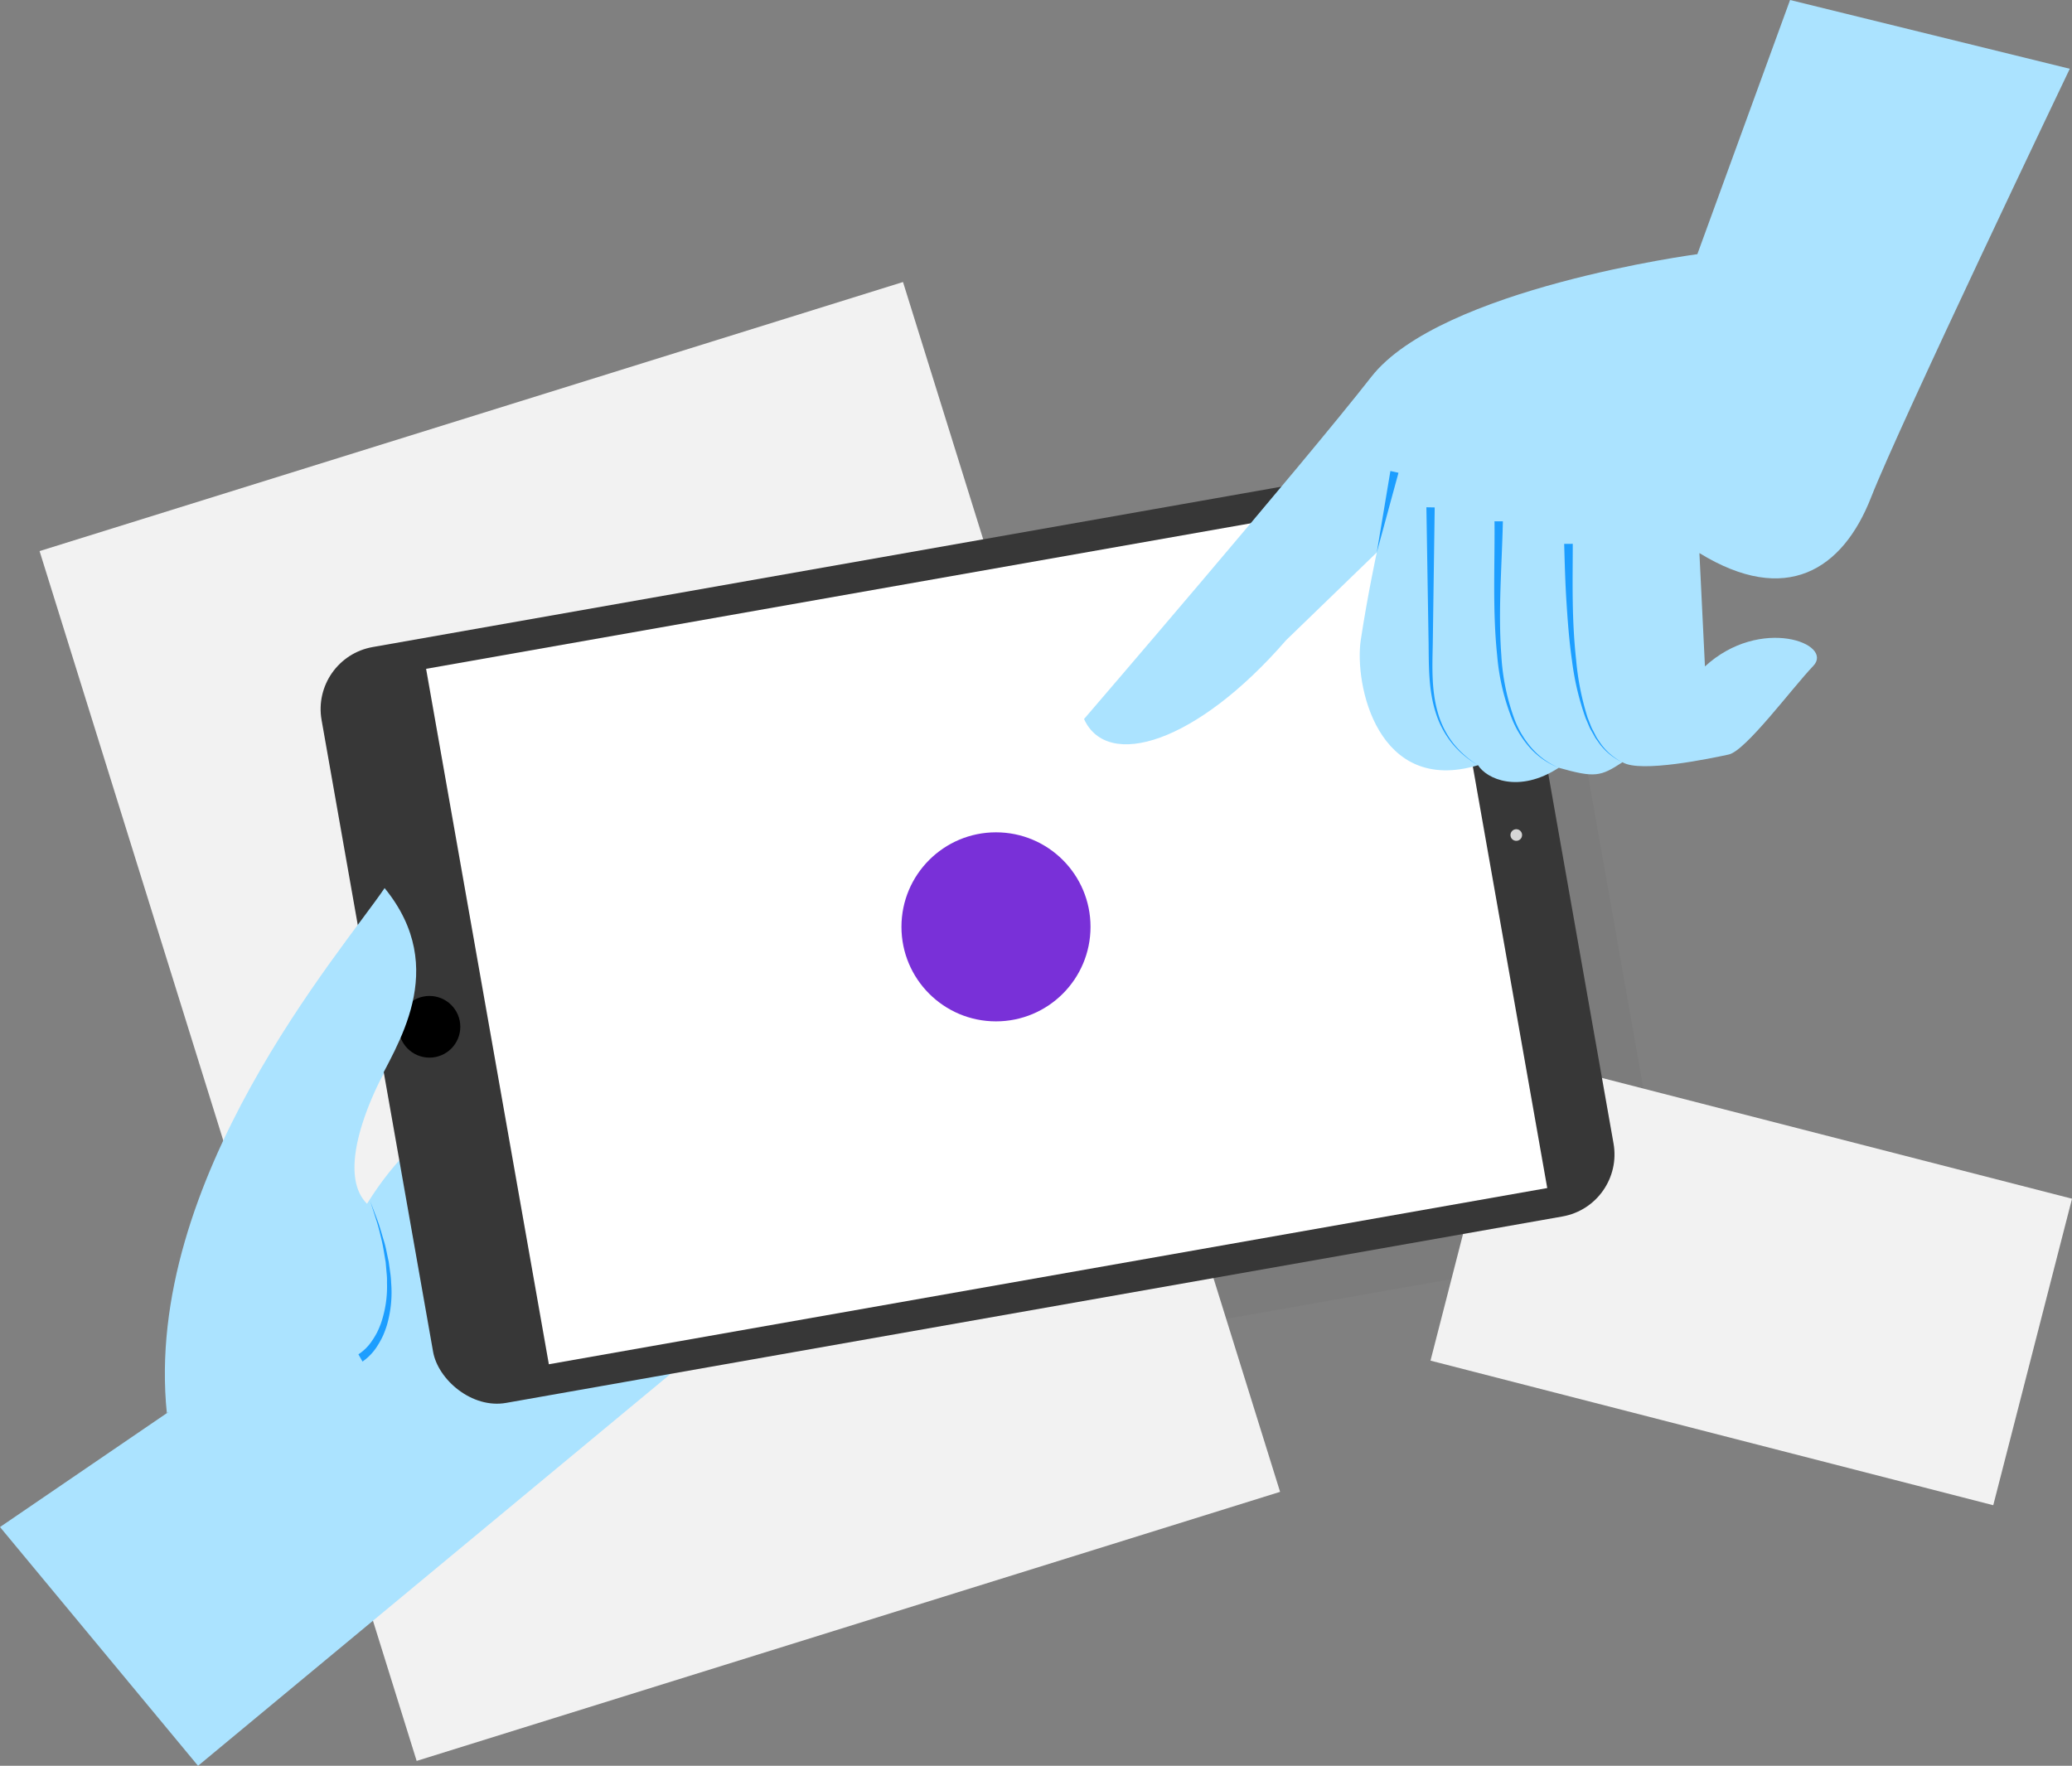 <svg width="374.15" height="318.89" version="1.1" viewBox="0 0 374.15 318.89" xmlns="http://www.w3.org/2000/svg">
 <rect x="0" y="0" width="374.15" height="318.89" fill="#808080" stroke="none"/>
 <defs>
  <style>.cls-1,.cls-5{fill:#373737;}.cls-1{opacity:0.05;}.cls-2{fill:#f2f2f2;}.cls-3{fill:#abe3ff;}.cls-4{fill:#1d9eff;}.cls-6{fill:#d6d6d6;}.cls-7{fill:#fff;}.cls-8{fill:#7930d8;}</style>
 </defs>
 <g transform="translate(-269.39,-124.15)" data-name="Calque 35">
  <rect class="cls-1" transform="rotate(-10.01 452.26 298.73)" x="344.12" y="229.44" width="216.45" height="138.61" rx="11.38" fill="#373737" opacity=".05"/>
 </g>
 <g transform="translate(-269.39,-124.15)" fill="#f2f2f2" data-name="Calque 36">
  <rect class="cls-2" transform="rotate(14.41 585.57 355.21)" x="533.17" y="326.66" width="104.92" height="57.15"/>
  <rect class="cls-2" transform="rotate(-17.31 388.62 308.63)" x="306.89" y="194.17" width="163.31" height="228.85"/>
 </g>
 <g transform="translate(-269.39,-124.15)" data-name="Calque 33">
  <path class="cls-3" d="m269.39 399.92 30.35-20.72c-4.32-42.19 31.57-83.38 39.32-94.86 12 14.7 1.88 28.71-1.56 36s-6.25 16.81-1.83 21.2c6.31-10.18 13.48-15.34 24-23.48-4.79-21.45 2.37-29.9 16.8-35.66l2 8.47s4-8.55 13.46-10.21l2.44 10.2a13.81 13.81 0 0 1 8.59-5.09c3.38 13.21 4.91 22.76 4.91 22.76l3.71-0.51s2.56 15.34 3.95 24.86-5.68 23.33-23.57 38.16l-86.81 72z" fill="#abe3ff"/>
  <g fill="#1d9eff">
   <path class="cls-4" d="m334.11 368.73a8.5 8.5 0 0 0 2.44-2.42 14 14 0 0 0 0.93-1.54 17.42 17.42 0 0 0 0.71-1.67 20.35 20.35 0 0 0 1.08-7.29 12.94 12.94 0 0 0-0.08-1.87l-0.16-1.88c-0.23-1.23-0.39-2.48-0.67-3.7s-0.58-2.46-0.95-3.66l-1.16-3.61 1.34 3.55c0.43 1.19 0.75 2.42 1.13 3.63s0.57 2.47 0.86 3.71l0.26 1.89a15.24 15.24 0 0 1 0.18 1.91 21.26 21.26 0 0 1-0.76 7.67 18.74 18.74 0 0 1-0.68 1.85 15.42 15.42 0 0 1-0.94 1.74 9.78 9.78 0 0 1-2.79 3z"/>
   <path class="cls-4" d="m379.9 316.54a40.22 40.22 0 0 0-3.9 13.46 106.78 106.78 0 0 0-0.28 14.09v0.2l-0.2 0.08c-2.22 0.84-4.43 1.69-6.61 2.63s-4.35 1.88-6.49 2.89-4.28 2-6.39 3.11-4.21 2.19-6.26 3.39v-0.06c1.95-1.37 4-2.61 6-3.79s4.18-2.28 6.32-3.33 4.33-2 6.53-2.89 4.44-1.72 6.69-2.51l-0.2 0.28a107.61 107.61 0 0 1 0.51-14.13 40.25 40.25 0 0 1 4.21-13.46z"/>
   <path class="cls-4" d="m395.32 320.41a23.61 23.61 0 0 0-4.91 6.38 28.39 28.39 0 0 0-2.64 7.59c-1.09 5.29-1 10.72-0.92 16.11v0.21l-0.2 0.08c-2.22 0.83-4.43 1.69-6.6 2.63s-4.35 1.88-6.5 2.89-4.28 2-6.39 3.11-4.21 2.19-6.26 3.39v-0.06c1.95-1.37 4-2.62 6.05-3.79s4.18-2.28 6.32-3.33 4.33-2 6.53-2.89 4.45-1.72 6.69-2.52l-0.2 0.29c0-5.4 0-10.87 1.15-16.2a28.89 28.89 0 0 1 2.82-7.62 23.57 23.57 0 0 1 5-6.32z"/>
   <path class="cls-4" d="m404.07 340.85a11.46 11.46 0 0 0-7.81 2.75 28.7 28.7 0 0 0-5.77 6.18 39.11 39.11 0 0 0-4.08 7.42 31.7 31.7 0 0 0-2.23 8.12v0.21l-0.19 0.08c-3.49 1.59-7 3.08-10.54 4.62s-7.06 3-10.61 4.46v-0.07c3.46-1.67 6.93-3.3 10.41-4.92s7-3.22 10.47-4.77l-0.22 0.3a28.31 28.31 0 0 1 2.38-8.28 40.73 40.73 0 0 1 4.29-7.44 27.87 27.87 0 0 1 6-6.14 11.61 11.61 0 0 1 8-2.59z"/>
  </g>
 </g>
 <g transform="translate(-269.39,-124.15)" data-name="Calque 31">
  <rect class="cls-5" transform="rotate(-10.01 444.01 292.42)" x="335.88" y="223.13" width="216.45" height="138.61" rx="11.38" fill="#373737"/>
  <circle cx="346.94" cy="309.58" r="5.57"/>
  <circle class="cls-6" cx="543.19" cy="274.95" r="1.05" fill="#d6d6d6"/>
  <rect class="cls-7" transform="rotate(-10.01 447.52 291.81)" x="356.02" y="228.06" width="183.07" height="127.53" fill="#fff"/>
  <circle class="cls-8" cx="449.24" cy="291.53" r="17.07" fill="#7930d8"/>
 </g>
 <g transform="translate(-269.39,-124.15)" data-name="Calque 34">
  <path class="cls-3" d="m299.52 379.38c-4.32-42.18 31.56-83.38 39.32-94.85 12 14.69 1.88 28.7-1.56 36s-6.25 16.81-1.83 21.2" fill="#abe3ff"/>
 </g>
 <g transform="translate(-269.39,-124.15)" data-name="Calque 32">
  <path class="cls-3" d="m592.63 124.15-16.74 45.9s-46.37 6.14-58.88 22.16-51.87 61.79-51.87 61.79c4.19 9.24 20.29 4.43 36.49-14.24l16.37-15.84s-1.65 7.66-2.88 15.74 3 28.13 21.17 22.68c1.53 2.48 7.38 5.16 14.57 0.46 6.49 1.83 7.52 1.62 11.51-1 3.2 2 16.1-0.72 19.18-1.39s11.44-12 15.27-16-9.55-9.11-19.56 0.09l-1-20.47c15.59 9.58 25.86 3.09 31-10.06s35.88-77.4 35.88-77.4z" fill="#abe3ff"/>
  <g fill="#1d9eff">
   <polygon class="cls-4" points="520.46 209.21 521.92 209.53 518 223.92"/>
   <path class="cls-4" d="m528.46 215.79-0.35 24.77c-0.09 4.12-0.24 8.27 0.9 12.23a16.36 16.36 0 0 0 2.7 5.47 17.36 17.36 0 0 0 4.58 4.08 17.17 17.17 0 0 1-4.73-4 16.58 16.58 0 0 1-2.91-5.47c-1.29-4-1.25-8.24-1.29-12.34l-0.4-24.77z"/>
   <path class="cls-4" d="m540.77 218.3c-0.18 8.1-0.87 16.13-0.28 24.16a39.69 39.69 0 0 0 2.43 11.72 17.33 17.33 0 0 0 3.09 5.11 13.65 13.65 0 0 0 4.85 3.51 13.9 13.9 0 0 1-5-3.38 18 18 0 0 1-3.3-5.09 40 40 0 0 1-2.82-11.81c-0.85-8.07-0.41-16.2-0.48-24.23z"/>
   <path class="cls-4" d="m553.39 222.36c0 3.52-0.06 7 0 10.55s0.23 7 0.62 10.52a48.74 48.74 0 0 0 2.05 10.29l0.48 1.22a7.49 7.49 0 0 0 0.54 1.19l0.6 1.17 0.72 1.09a11.07 11.07 0 0 0 3.93 3.42 11.27 11.27 0 0 1-4.08-3.31l-0.77-1.08-0.65-1.16a7.75 7.75 0 0 1-0.59-1.19l-0.53-1.23a48.77 48.77 0 0 1-2.45-10.32c-0.51-3.51-0.77-7-1-10.56s-0.32-7.06-0.42-10.59z"/>
  </g>
 </g>
</svg>
